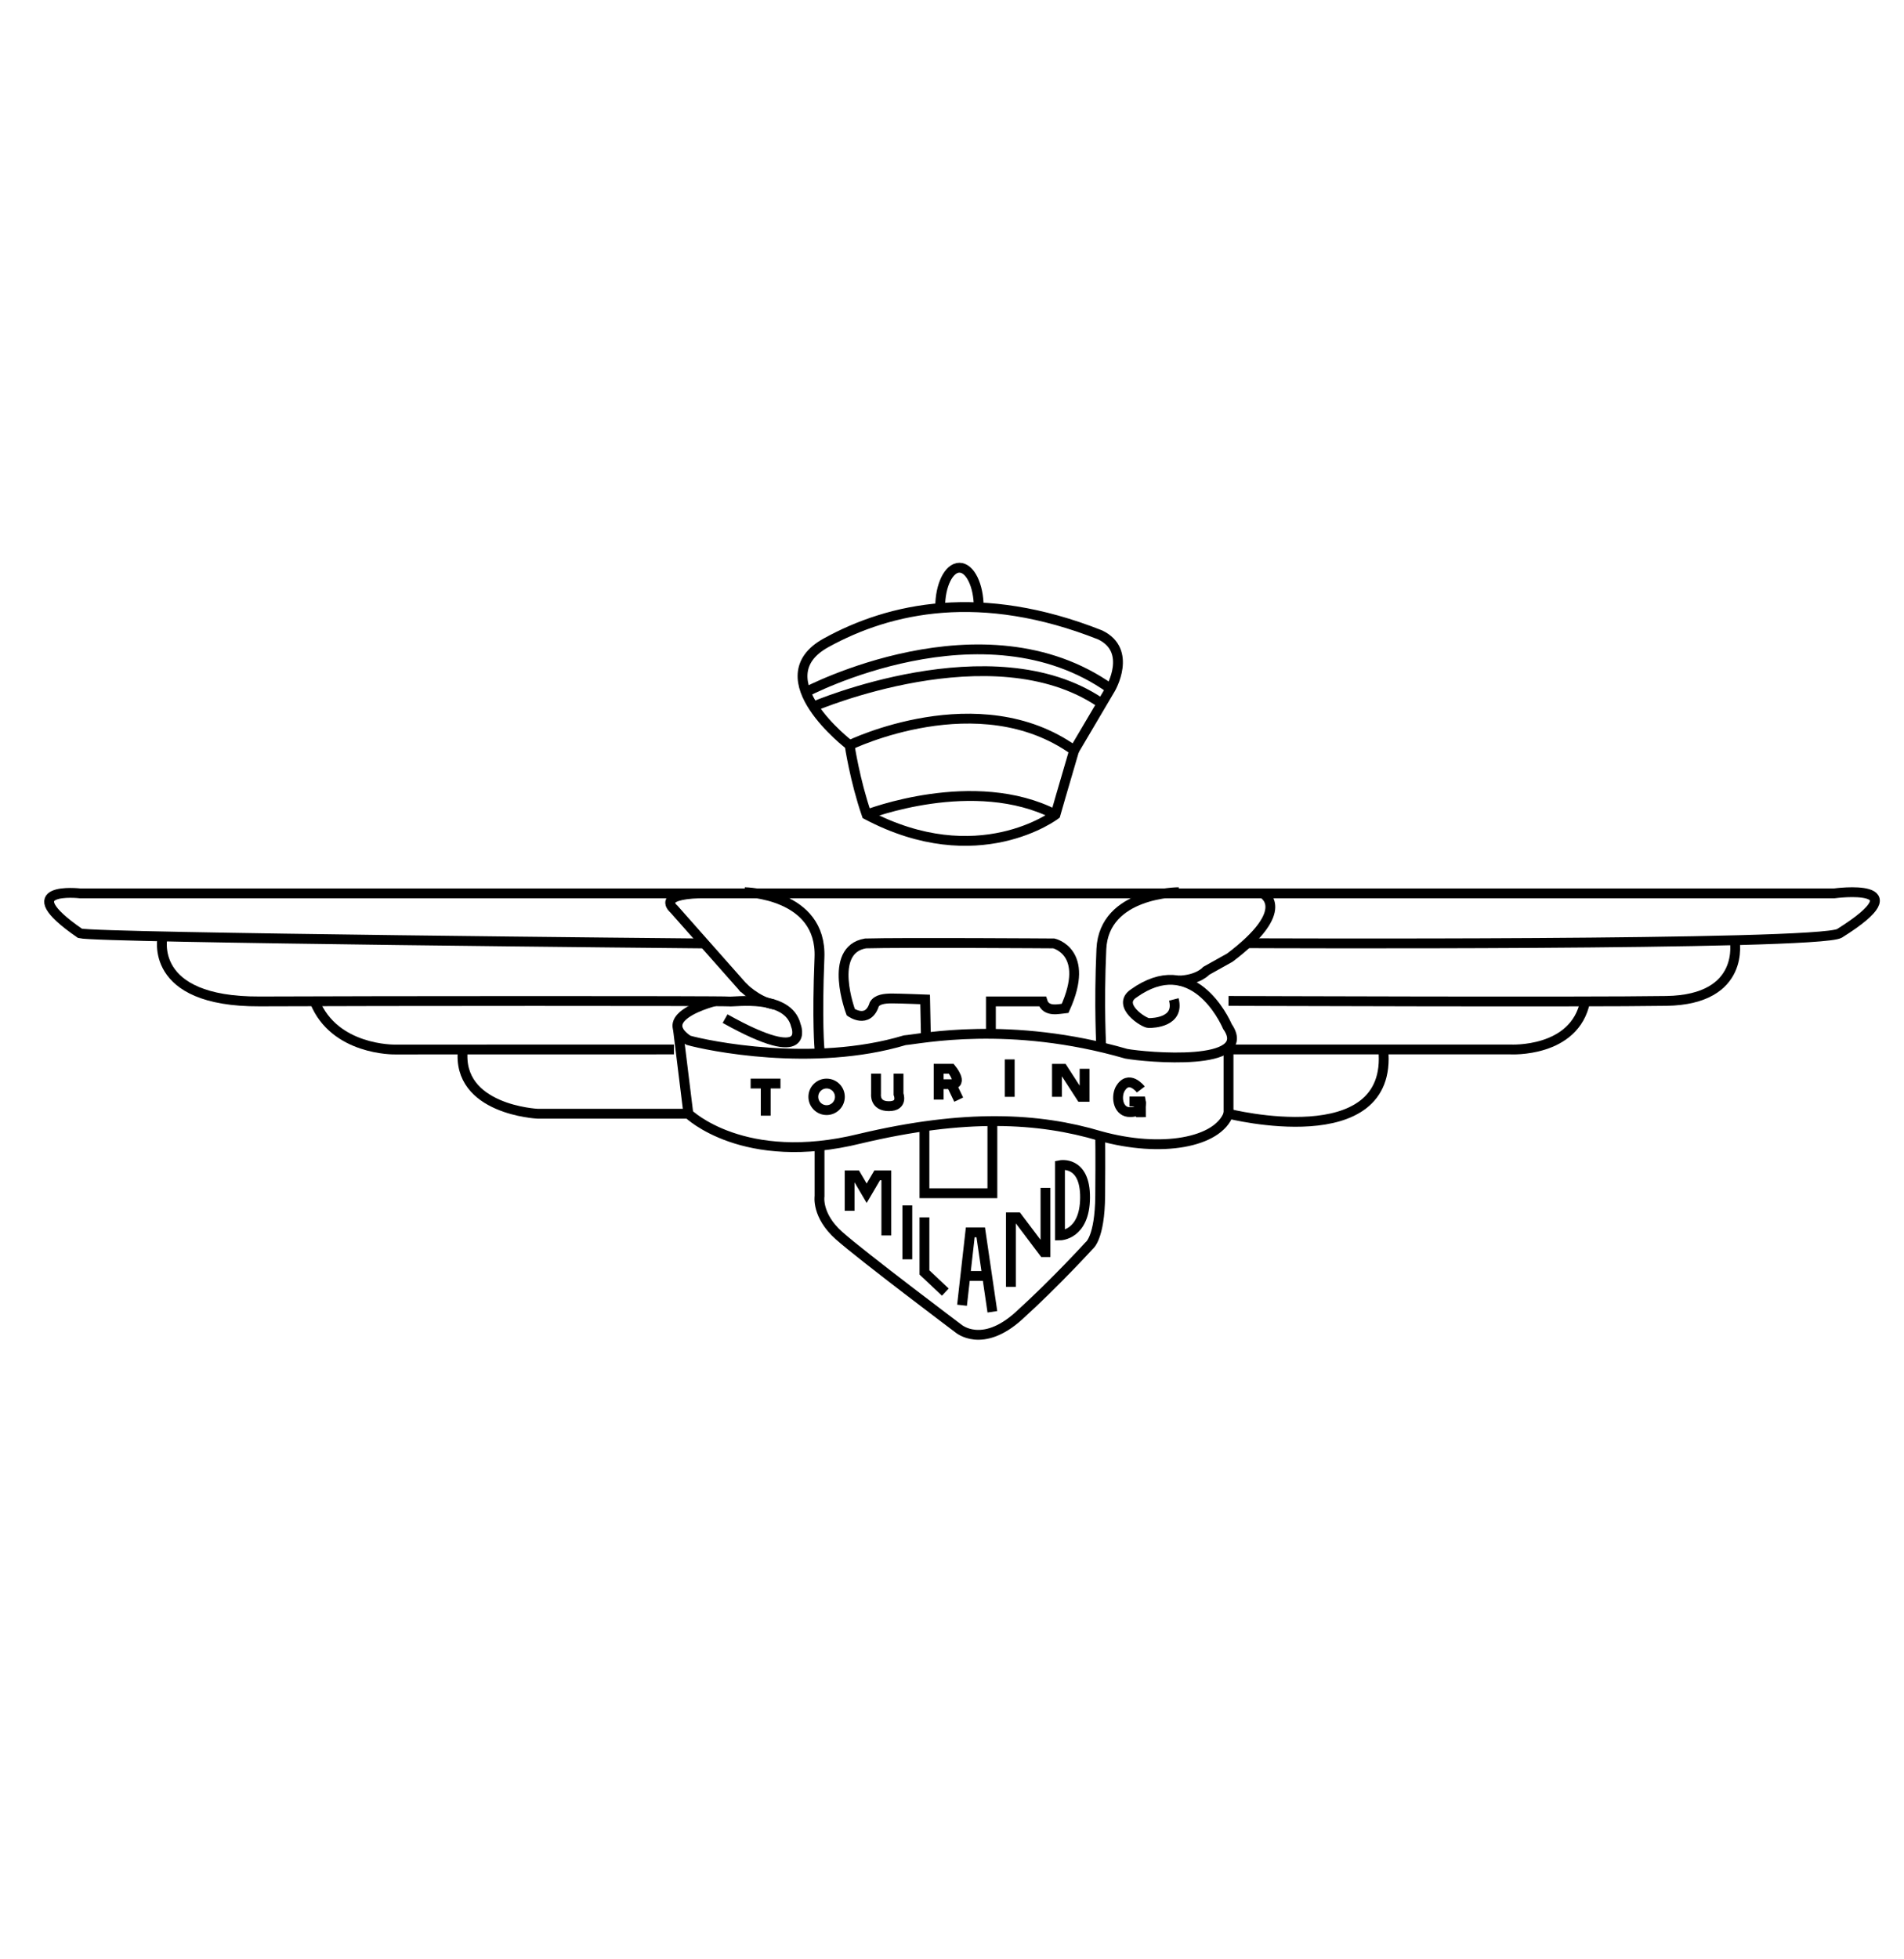 <svg viewBox="0 0 968.14 995.8" xmlns="http://www.w3.org/2000/svg" id="Outline">
  <defs>
    <style>
      .cls-1 {
        fill: none;
        stroke: #000000;
        stroke-miterlimit: 10;
        stroke-width: 5px;
      }
    </style>
  </defs>
  <path d="M634.68,479.37s290,1.33,300.67-5.01c42-26.35-2.67-20.32-2.67-20.32H40.68s-35.33-4.03,0,20.32c8.67,2.35,316.67,5.13,316.67,5.13" class="cls-1"></path>
  <path d="M378.68,502.7l-36-40.67s-9.33-7.41,13.33-8" class="cls-1"></path>
  <path d="M378.68,453.44s39.33.59,38,33.26.03,46.67.03,46.67" class="cls-1"></path>
  <path d="M599.35,453.44s-38-.07-39.33,28.93c-1.33,29,0,51,0,51" class="cls-1"></path>
  <path d="M642.02,454.03s16,8-16.67,32.67l-12,6.7s-3.91,4.65-14,4.97" class="cls-1"></path>
  <path d="M882.01,477.86s6,30.17-34.66,30.84-222.67,0-222.67,0" class="cls-1"></path>
  <path d="M624.68,533.37h143.33s32.67,1.86,38-24.4" class="cls-1"></path>
  <path d="M82.69,475.91s-8,33.31,49.33,33.05,236-.34,238.67.03,30-4.01,34,12.18c0,0,8.67,21.53-36-3.47" class="cls-1"></path>
  <path d="M160.02,509c10,24.96,40.67,24.4,40.67,24.4l142-.03" class="cls-1"></path>
  <path d="M235.35,533.4c-3.33,30.7,38,32.64,38,32.64h76.67l-5.31-43.12" class="cls-1"></path>
  <path d="M363.35,508.89s-12.24,3.05-17.02,8.27c-2.87,3.13-3.06,7.04,3.69,11.54,9.33,2.67,63.33,14,110,0,8-.67,53.33-10.28,112.67,6.86,10,1.81,65.75,6.87,51.42-13.86-1.5-3.5-17.75-38.25-47.75-16.75-8.75,6,5.25,15,7.75,15s15.75-.5,12.75-12" class="cls-1"></path>
  <path d="M350.02,566.03s28,27.33,87.33,12.67c53.33-12.67,90.81-10.67,122.07-1.33,31.26,8.67,59.93,3.33,65.26-11.33,0,0,84,21.22,78.67-32.67" class="cls-1"></path>
  <line y2="566.03" x2="624.68" y1="533.37" x1="624.68" class="cls-1"></line>
  <path d="M503.85,525.42v-16.46h26.25c1.75,5.76,8.75,3.74,11.5,3.49,13-28.75-5.75-32.97-5.75-32.97,0,0-77-.53-95.75,0-19.5,3.28-7.5,34.97-7.5,34.97,0,0,8.71,6.22,11.96-4.03,1.5-2.5,5.04-2.97,9.04-2.97s16.81.5,16.81.5l.4,19.35" class="cls-1"></path>
  <polyline points="470.06 572.43 470.06 606.45 504.6 606.45 504.6 569.79" class="cls-1"></polyline>
  <path d="M416.72,582.35v25.6s-1.62,9.75,9.88,20,60.73,47.25,60.73,47.25c0,0,12.02,10.5,30.77-6.5s35.67-35.6,35.67-35.6c0,0,5.48-3.65,5.65-25.4.18-21.75,0-30.33,0-30.33" class="cls-1"></path>
  <path d="M432.02,378.7s65.68-32,114.17,2.67c-5.51,18.67-9.51,32.67-9.51,32.67,0,0-39.33,30-96,0-6-17.33-8.67-35.33-8.67-35.33Z" class="cls-1"></path>
  <path d="M432.02,378.7s-44.67-34-12-52c32.67-18,78.81-28,139.41-4,16.59,8,5.26,27.33,5.26,27.33l-18.49,31.33" class="cls-1"></path>
  <polyline points="432.02 615.37 432.02 597.37 435.35 597.37 440.68 606.45 446.02 597.37 450.68 597.37 450.68 627.89" class="cls-1"></polyline>
  <line y2="640.03" x2="461.35" y1="612.63" x1="461.35" class="cls-1"></line>
  <polyline points="470.06 618.7 470.06 646.7 480.68 656.7" class="cls-1"></polyline>
  <polyline points="489.17 663.37 490.85 648.49 493.35 626.33 498.68 626.33 504.6 666.7" class="cls-1"></polyline>
  <polyline points="514.02 654.03 514.02 618.7 517.35 618.7 530.68 636.37 531.6 636.37 531.6 603.7" class="cls-1"></polyline>
  <path d="M538.98,592.2v35.69s12.62-.06,12.75-19.19-12.75-16.5-12.75-16.5Z" class="cls-1"></path>
  <line y2="648.49" x2="501.93" y1="648.49" x1="490.85" class="cls-1"></line>
  <g>
    <line y2="567.03" x2="389.35" y1="550.7" x1="389.35" class="cls-1"></line>
    <line y2="550.7" x2="396.85" y1="550.7" x1="381.68" class="cls-1"></line>
  </g>
  <path d="M445.44,545.66v10.41s-.82,6.13,6.54,6.13,4.9-6.13,4.9-6.13v-10.41" class="cls-1"></path>
  <line y2="557.45" x2="513.42" y1="538.43" x1="513.42" class="cls-1"></line>
  <polyline points="537.44 557.45 537.44 543.2 540.46 543.2 549.68 557.45 551.48 557.45 551.48 543.2" class="cls-1"></polyline>
  <g>
    <path d="M580.09,553.72s-6.21-8.16-10.68,0c-2.06,4.38-.66,11.71,5.34,11.48,6.34.11,5.34-5.39,5.34-5.39h-5.76" class="cls-1"></path>
    <line y2="559.82" x2="580.09" y1="567.79" x1="580.14" class="cls-1"></line>
  </g>
  <g>
    <path d="M477.28,558.87v-15.67h6.43s6.43,7.83,0,7.83h-6.43" class="cls-1"></path>
    <line y2="558.87" x2="487.48" y1="551.03" x1="483.72" class="cls-1"></line>
  </g>
  <circle r="6.75" cy="557.45" cx="420.31" class="cls-1"></circle>
  <path d="M377.6,501.48s7.3,7.59,16.02,9.07" class="cls-1"></path>
  <path d="M409.72,351.77s90.29-47.73,154.96-1.73" class="cls-1"></path>
  <path d="M413.56,359.12s90.94-39.09,145.87-2.09" class="cls-1"></path>
  <path d="M440.68,414.03s54.67-21.33,96,0" class="cls-1"></path>
  <path d="M478.05,308.53c0-11.05,4.39-20,9.8-20s9.8,8.95,9.8,20" class="cls-1"></path>
</svg>